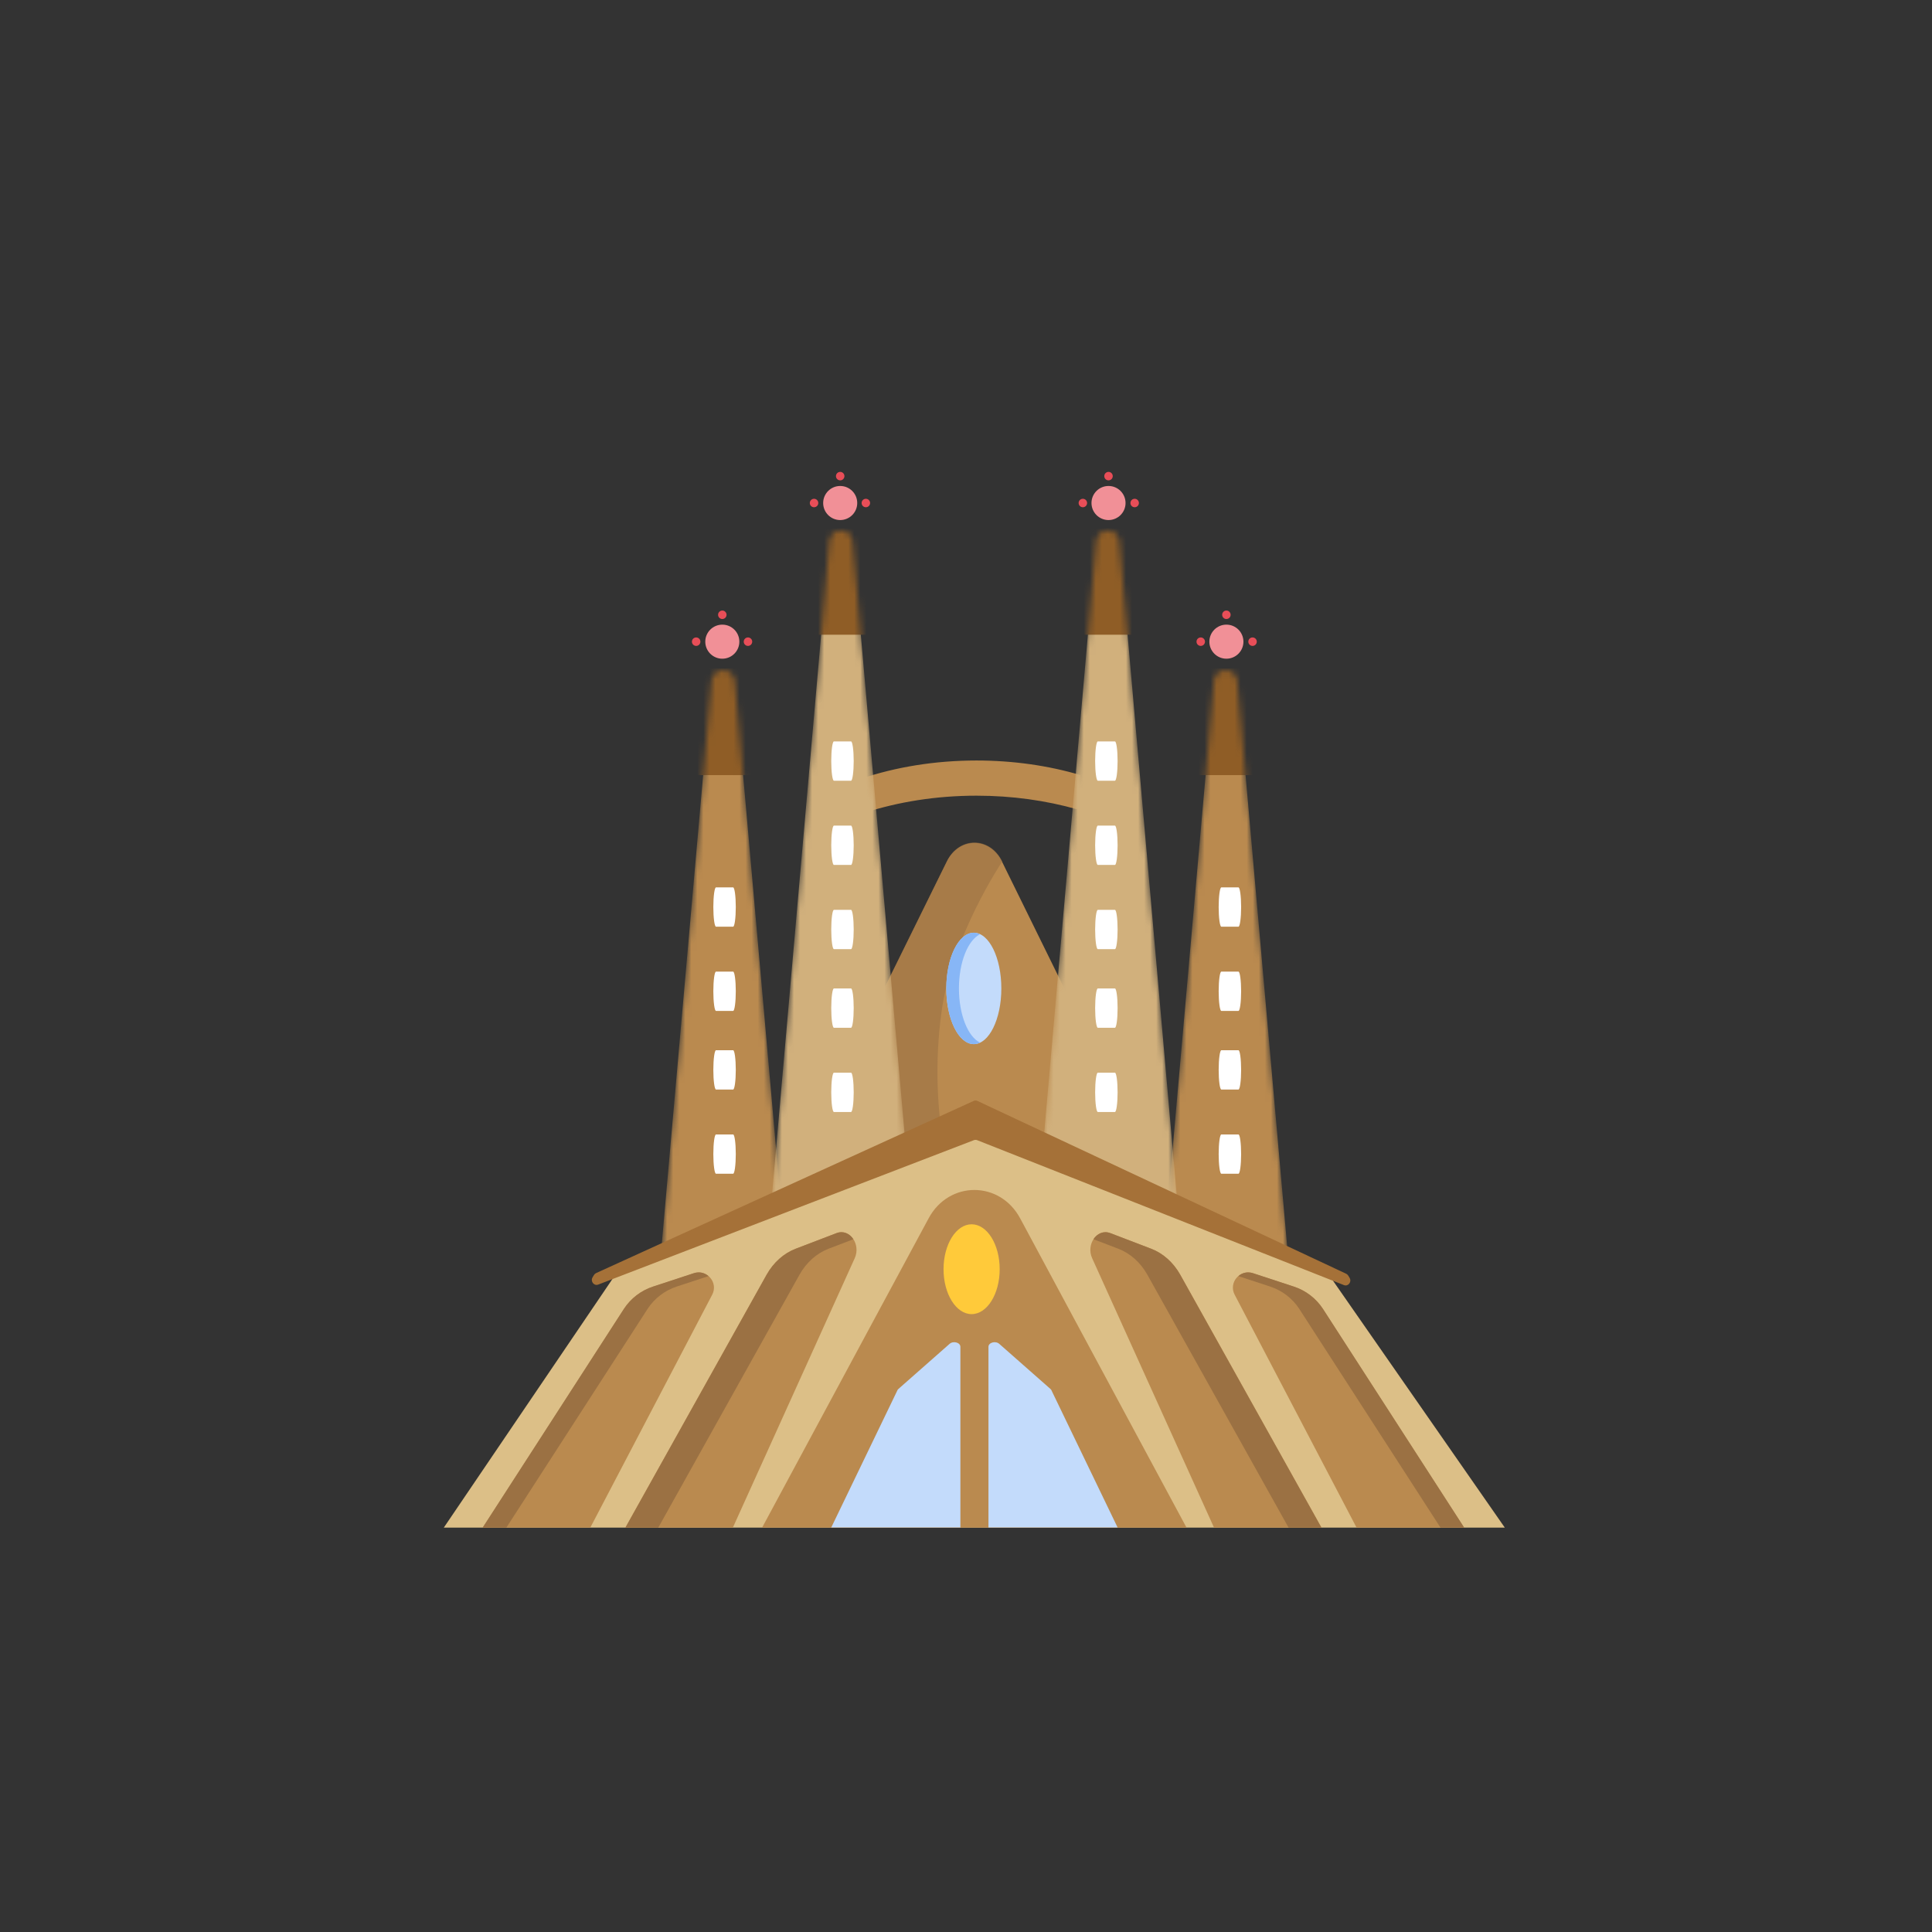 <svg xmlns="http://www.w3.org/2000/svg" width="320" height="320" viewBox="0 0 320 320" fill="none"><rect x="0" y="0" width="320" height="320" fill="#333333" stroke="none"/><g clip-path="url(#clip0_71_42105)"><mask id="mask0_71_42105" style="mask-type:alpha" maskUnits="userSpaceOnUse" x="188" y="110" width="30" height="143"><path d="M215.273 251.864H190.715C189.579 251.864 188.689 252.966 188.789 251.864L201.07 112.713C201.159 111.74 201.994 110.995 202.996 110.995C203.998 110.995 204.833 111.74 204.922 112.713L217.203 251.864C217.304 252.966 216.413 251.864 215.277 251.864H215.273Z" fill="#D1B07C"/></mask><g mask="url(#mask0_71_42105)"><path d="M215.273 251.864H190.715C189.579 251.864 188.689 252.966 188.789 251.864L201.07 112.713C201.159 111.74 201.994 110.995 202.996 110.995C203.998 110.995 204.833 111.74 204.922 112.713L217.203 251.864C217.304 252.966 216.413 251.864 215.277 251.864H215.273Z" fill="#BA8A4F"/><rect x="195.34" y="110.71" width="14.88" height="17.67" fill="#8F5D26"/></g><path d="M203.13 109.102C204.688 109.102 205.951 107.839 205.951 106.281C205.951 104.723 204.688 103.46 203.13 103.46C201.572 103.46 200.31 104.723 200.31 106.281C200.31 107.839 201.572 109.102 203.13 109.102Z" fill="#F19097"/><path d="M203.129 102.529C203.517 102.529 203.831 102.215 203.831 101.827C203.831 101.44 203.517 101.126 203.129 101.126C202.742 101.126 202.428 101.44 202.428 101.827C202.428 102.215 202.742 102.529 203.129 102.529Z" fill="#E84E58"/><path d="M207.461 106.983C207.849 106.983 208.163 106.669 208.163 106.281C208.163 105.894 207.849 105.58 207.461 105.58C207.074 105.58 206.76 105.894 206.76 106.281C206.76 106.669 207.074 106.983 207.461 106.983Z" fill="#E84E58"/><path d="M198.88 106.983C199.268 106.983 199.582 106.669 199.582 106.281C199.582 105.894 199.268 105.58 198.88 105.58C198.493 105.58 198.179 105.894 198.179 106.281C198.179 106.669 198.493 106.983 198.88 106.983Z" fill="#E84E58"/><mask id="mask1_71_42105" style="mask-type:alpha" maskUnits="userSpaceOnUse" x="105" y="110" width="29" height="143"><path d="M107.495 251.864H132.053C133.189 251.864 134.08 252.966 133.98 251.864L121.699 112.713C121.61 111.741 120.775 110.995 119.773 110.995C118.77 110.995 117.935 111.741 117.846 112.713L105.565 251.864C105.465 252.966 106.356 251.864 107.492 251.864H107.495Z" fill="#D1B07C"/></mask><g mask="url(#mask1_71_42105)"><path d="M107.495 251.864H132.053C133.189 251.864 134.08 252.966 133.98 251.864L121.699 112.713C121.61 111.741 120.775 110.995 119.773 110.995C118.77 110.995 117.935 111.741 117.846 112.713L105.565 251.864C105.465 252.966 106.356 251.864 107.492 251.864H107.495Z" fill="#BA8A4F"/><path d="M121.426 194.41H118.595C118.35 194.41 118.15 192.945 118.15 191.155C118.15 189.365 118.35 187.9 118.595 187.9H121.426C121.67 187.9 121.87 189.365 121.87 191.155C121.87 192.945 121.67 194.41 121.426 194.41Z" fill="white"/><path d="M121.426 167.44H118.595C118.35 167.44 118.15 165.975 118.15 164.185C118.15 162.395 118.35 160.93 118.595 160.93H121.426C121.67 160.93 121.87 162.395 121.87 164.185C121.87 165.975 121.67 167.44 121.426 167.44Z" fill="white"/><path d="M121.426 180.46H118.595C118.35 180.46 118.15 178.995 118.15 177.205C118.15 175.415 118.35 173.95 118.595 173.95H121.426C121.67 173.95 121.87 175.415 121.87 177.205C121.87 178.995 121.67 180.46 121.426 180.46Z" fill="white"/><path d="M121.426 153.49H118.595C118.35 153.49 118.15 152.025 118.15 150.235C118.15 148.445 118.35 146.98 118.595 146.98H121.426C121.67 146.98 121.87 148.445 121.87 150.235C121.87 152.025 121.67 153.49 121.426 153.49Z" fill="white"/><rect x="112.57" y="110.71" width="14.88" height="17.67" fill="#8F5D26"/></g><path d="M119.638 109.102C121.196 109.102 122.459 107.839 122.459 106.281C122.459 104.723 121.196 103.461 119.638 103.461C118.08 103.461 116.817 104.723 116.817 106.281C116.817 107.839 118.08 109.102 119.638 109.102Z" fill="#F19097"/><path d="M119.638 102.529C120.025 102.529 120.339 102.215 120.339 101.828C120.339 101.44 120.025 101.126 119.638 101.126C119.251 101.126 118.937 101.44 118.937 101.828C118.937 102.215 119.251 102.529 119.638 102.529Z" fill="#E84E58"/><path d="M115.307 106.983C115.694 106.983 116.008 106.669 116.008 106.281C116.008 105.894 115.694 105.58 115.307 105.58C114.92 105.58 114.605 105.894 114.605 106.281C114.605 106.669 114.92 106.983 115.307 106.983Z" fill="#E84E58"/><path d="M123.888 106.983C124.275 106.983 124.589 106.669 124.589 106.281C124.589 105.894 124.275 105.58 123.888 105.58C123.501 105.58 123.187 105.894 123.187 106.281C123.187 106.669 123.501 106.983 123.888 106.983Z" fill="#E84E58"/><path d="M161.74 125.963C154.837 125.963 148.327 127.054 142.586 128.987L143.128 134.64C148.736 132.818 155.052 131.79 161.74 131.79C167.667 131.79 173.301 132.599 178.412 134.05L178.958 128.375C173.706 126.824 167.875 125.963 161.74 125.963V125.963Z" fill="#BA8A4F"/><path d="M156.823 142.708C158.857 138.585 163.934 138.589 165.965 142.716L178.947 169.119L196.52 204.807H126.23L143.804 169.119L156.827 142.708H156.823Z" fill="#BA8A4F"/><path opacity="0.6" d="M166.005 142.697L165.979 142.645C163.949 138.518 158.872 138.515 156.838 142.638L143.815 169.048L126.241 204.737L170.585 228.074C172.363 225.981 151.33 201.797 155.932 167.69C157.621 155.16 166.001 142.697 166.001 142.697H166.005Z" fill="#9B7143"/><path d="M161.299 172.941C163.814 172.941 165.853 168.81 165.853 163.715C165.853 158.619 163.814 154.488 161.299 154.488C158.784 154.488 156.745 158.619 156.745 163.715C156.745 168.81 158.784 172.941 161.299 172.941Z" fill="#C3DBFB"/><mask id="mask2_71_42105" style="mask-type:alpha" maskUnits="userSpaceOnUse" x="125" y="87" width="29" height="145"><path d="M151.57 231.737H127.012C125.876 231.737 124.986 230.765 125.086 229.636L137.367 89.621C137.456 88.622 138.291 87.858 139.293 87.858C140.295 87.858 141.13 88.622 141.219 89.621L153.5 229.636C153.6 230.765 152.71 231.737 151.574 231.737H151.57Z" fill="#D1B07C"/></mask><g mask="url(#mask2_71_42105)"><path d="M151.57 231.737H127.012C125.876 231.737 124.986 230.765 125.086 229.636L137.367 89.621C137.456 88.622 138.291 87.858 139.293 87.858C140.295 87.858 141.13 88.622 141.219 89.621L153.5 229.636C153.6 230.765 152.71 231.737 151.574 231.737H151.57Z" fill="#D1B07C"/><rect x="132.099" y="87.46" width="14.88" height="17.67" fill="#8F5D26"/></g><path d="M139.163 86.136C140.721 86.136 141.984 84.873 141.984 83.315C141.984 81.757 140.721 80.494 139.163 80.494C137.606 80.494 136.343 81.757 136.343 83.315C136.343 84.873 137.606 86.136 139.163 86.136Z" fill="#F19097"/><path d="M139.163 79.563C139.551 79.563 139.865 79.249 139.865 78.861C139.865 78.474 139.551 78.16 139.163 78.16C138.776 78.16 138.462 78.474 138.462 78.861C138.462 79.249 138.776 79.563 139.163 79.563Z" fill="#E84E58"/><path d="M134.832 84.016C135.22 84.016 135.534 83.702 135.534 83.315C135.534 82.928 135.22 82.614 134.832 82.614C134.445 82.614 134.131 82.928 134.131 83.315C134.131 83.702 134.445 84.016 134.832 84.016Z" fill="#E84E58"/><path d="M143.412 84.016C143.8 84.016 144.114 83.702 144.114 83.315C144.114 82.928 143.8 82.614 143.412 82.614C143.025 82.614 142.711 82.928 142.711 83.315C142.711 83.702 143.025 84.016 143.412 84.016Z" fill="#E84E58"/><mask id="mask3_71_42105" style="mask-type:alpha" maskUnits="userSpaceOnUse" x="169" y="87" width="29" height="145"><path d="M171.198 231.737H195.757C196.892 231.737 197.783 230.765 197.683 229.637L185.402 89.621C185.313 88.623 184.478 87.858 183.476 87.858C182.474 87.858 181.638 88.623 181.549 89.621L169.268 229.637C169.168 230.765 170.059 231.737 171.195 231.737H171.198Z" fill="#D1B07C"/></mask><g mask="url(#mask3_71_42105)"><path d="M171.198 231.737H195.757C196.892 231.737 197.783 230.765 197.683 229.637L185.402 89.621C185.313 88.623 184.478 87.858 183.476 87.858C182.474 87.858 181.638 88.623 181.549 89.621L169.268 229.637C169.168 230.765 170.059 231.737 171.195 231.737H171.198Z" fill="#D1B07C"/><rect x="175.811" y="87.46" width="14.88" height="17.67" fill="#8F5D26"/></g><path d="M183.606 86.136C185.164 86.136 186.426 84.873 186.426 83.315C186.426 81.757 185.164 80.494 183.606 80.494C182.048 80.494 180.785 81.757 180.785 83.315C180.785 84.873 182.048 86.136 183.606 86.136Z" fill="#F19097"/><path d="M183.605 79.563C183.992 79.563 184.306 79.249 184.306 78.861C184.306 78.474 183.992 78.16 183.605 78.16C183.217 78.16 182.903 78.474 182.903 78.861C182.903 79.249 183.217 79.563 183.605 79.563Z" fill="#E84E58"/><path d="M187.937 84.016C188.324 84.016 188.638 83.702 188.638 83.315C188.638 82.928 188.324 82.614 187.937 82.614C187.549 82.614 187.235 82.928 187.235 83.315C187.235 83.702 187.549 84.016 187.937 84.016Z" fill="#E84E58"/><path d="M179.356 84.016C179.743 84.016 180.057 83.702 180.057 83.315C180.057 82.928 179.743 82.614 179.356 82.614C178.968 82.614 178.654 82.928 178.654 83.315C178.654 83.702 178.968 84.016 179.356 84.016Z" fill="#E84E58"/><path d="M249.24 253.018H73.51L102.451 210.348L161.399 186.12L219.549 210.348L249.24 253.018Z" fill="#DCBF87"/><path d="M153.813 201.786C157.183 195.529 165.605 195.536 168.971 201.797L178.951 220.365L196.524 253.018H126.23L143.804 220.365L153.813 201.79V201.786Z" fill="#BA8A4F"/><path d="M223.535 211.644L223.302 211.269C223.22 211.135 223.101 211.031 222.964 210.968L161.893 182.35C161.693 182.257 161.466 182.253 161.262 182.35L98.733 210.864C98.588 210.931 98.469 211.039 98.384 211.176L98.15 211.562C97.753 212.223 98.38 213.036 99.078 212.768L161.307 188.848C161.481 188.782 161.674 188.782 161.848 188.848L222.6 212.854C223.305 213.132 223.94 212.304 223.528 211.644H223.535Z" fill="#A57138"/><path d="M79.972 253.022L103.368 216.788C104.507 215.051 106.204 213.755 108.174 213.11L114.948 210.887C117.096 210.181 119.015 212.453 117.958 214.453L97.771 253.022H79.968H79.972Z" fill="#BA8A4F"/><path d="M112.075 213.095L117.352 211.365C116.733 210.82 115.849 210.571 114.921 210.875L108.148 213.099C106.177 213.744 104.481 215.043 103.342 216.777L79.945 253.011H83.876L107.272 216.777C108.412 215.04 110.108 213.744 112.078 213.099L112.075 213.095Z" fill="#9B7143"/><path d="M103.583 253.022L126.979 211.12C128.119 209.098 129.815 207.583 131.786 206.83L138.559 204.239C140.708 203.415 142.627 206.065 141.569 208.4L121.383 253.022H103.579H103.583Z" fill="#BA8A4F"/><path d="M137.23 206.83L141.349 205.256C140.745 204.332 139.69 203.813 138.566 204.239L131.793 206.83C129.822 207.583 128.126 209.098 126.986 211.12L103.59 253.022H109.031L132.427 211.12C133.567 209.098 135.263 207.583 137.234 206.83H137.23Z" fill="#9B7143"/><path d="M242.49 253.022L219.093 216.788C217.954 215.051 216.258 213.755 214.287 213.11L207.514 210.886C205.365 210.181 203.446 212.453 204.504 214.453L224.69 253.022H242.493H242.49Z" fill="#BA8A4F"/><path d="M210.386 213.095L205.108 211.365C205.728 210.82 206.612 210.571 207.539 210.875L214.313 213.099C216.283 213.744 217.979 215.043 219.119 216.777L242.515 253.011H238.585L215.189 216.777C214.049 215.04 212.353 213.744 210.382 213.099L210.386 213.095Z" fill="#9B7143"/><path d="M218.88 253.022L195.484 211.12C194.344 209.098 192.648 207.583 190.678 206.83L183.904 204.239C181.755 203.415 179.837 206.065 180.894 208.4L201.081 253.022H218.884H218.88Z" fill="#BA8A4F"/><path d="M185.229 206.83L181.109 205.256C181.714 204.332 182.768 203.813 183.893 204.24L190.666 206.83C192.637 207.583 194.333 209.098 195.472 211.12L218.869 253.022H213.428L190.032 211.12C188.892 209.098 187.196 207.583 185.225 206.83H185.229Z" fill="#9B7143"/><path d="M159.071 253H137.681L148.538 230.488C148.629 230.251 148.687 230.158 148.843 230.02L157.287 222.58C157.899 222.04 159.071 222.365 159.071 223.073V253V253Z" fill="#C3DBFB"/><path d="M163.721 253H185.111L174.254 230.488C174.163 230.251 174.105 230.158 173.948 230.02L165.504 222.58C164.893 222.04 163.721 222.365 163.721 223.073V253V253Z" fill="#C3DBFB"/><path d="M160.93 217.66C163.498 217.66 165.58 214.329 165.58 210.22C165.58 206.111 163.498 202.78 160.93 202.78C158.362 202.78 156.28 206.111 156.28 210.22C156.28 214.329 158.362 217.66 160.93 217.66Z" fill="#FFCA3A"/><path d="M161.284 154.488C161.648 154.488 161.997 154.577 162.335 154.737C160.327 155.698 158.831 159.354 158.831 163.715C158.831 168.076 160.327 171.731 162.335 172.693C161.997 172.856 161.644 172.941 161.284 172.941C158.768 172.941 156.73 168.811 156.73 163.715C156.73 158.619 158.768 154.488 161.284 154.488Z" fill="#87B6F6"/><path d="M205.125 194.41H202.294C202.05 194.41 201.85 192.945 201.85 191.155C201.85 189.365 202.05 187.9 202.294 187.9H205.125C205.37 187.9 205.57 189.365 205.57 191.155C205.57 192.945 205.37 194.41 205.125 194.41Z" fill="white"/><path d="M184.665 184.18H181.834C181.59 184.18 181.39 182.715 181.39 180.925C181.39 179.135 181.59 177.67 181.834 177.67H184.665C184.91 177.67 185.11 179.135 185.11 180.925C185.11 182.715 184.91 184.18 184.665 184.18Z" fill="white"/><path d="M140.955 184.18H138.124C137.88 184.18 137.68 182.715 137.68 180.925C137.68 179.135 137.88 177.67 138.124 177.67H140.955C141.2 177.67 141.4 179.135 141.4 180.925C141.4 182.715 141.2 184.18 140.955 184.18Z" fill="white"/><path d="M205.125 167.44H202.294C202.05 167.44 201.85 165.975 201.85 164.185C201.85 162.395 202.05 160.93 202.294 160.93H205.125C205.37 160.93 205.57 162.395 205.57 164.185C205.57 165.975 205.37 167.44 205.125 167.44Z" fill="white"/><path d="M184.665 157.21H181.834C181.59 157.21 181.39 155.745 181.39 153.955C181.39 152.165 181.59 150.7 181.834 150.7H184.665C184.91 150.7 185.11 152.165 185.11 153.955C185.11 155.745 184.91 157.21 184.665 157.21Z" fill="white"/><path d="M140.955 157.21H138.124C137.88 157.21 137.68 155.745 137.68 153.955C137.68 152.165 137.88 150.7 138.124 150.7H140.955C141.2 150.7 141.4 152.165 141.4 153.955C141.4 155.745 141.2 157.21 140.955 157.21Z" fill="white"/><path d="M205.125 180.46H202.294C202.05 180.46 201.85 178.995 201.85 177.205C201.85 175.415 202.05 173.95 202.294 173.95H205.125C205.37 173.95 205.57 175.415 205.57 177.205C205.57 178.995 205.37 180.46 205.125 180.46Z" fill="white"/><path d="M184.665 170.23H181.834C181.59 170.23 181.39 168.765 181.39 166.975C181.39 165.185 181.59 163.72 181.834 163.72H184.665C184.91 163.72 185.11 165.185 185.11 166.975C185.11 168.765 184.91 170.23 184.665 170.23Z" fill="white"/><path d="M140.955 170.23H138.124C137.88 170.23 137.68 168.765 137.68 166.975C137.68 165.185 137.88 163.72 138.124 163.72H140.955C141.2 163.72 141.4 165.185 141.4 166.975C141.4 168.765 141.2 170.23 140.955 170.23Z" fill="white"/><path d="M205.125 153.49H202.294C202.05 153.49 201.85 152.025 201.85 150.235C201.85 148.445 202.05 146.98 202.294 146.98H205.125C205.37 146.98 205.57 148.445 205.57 150.235C205.57 152.025 205.37 153.49 205.125 153.49Z" fill="white"/><path d="M184.665 143.26H181.834C181.59 143.26 181.39 141.795 181.39 140.005C181.39 138.215 181.59 136.75 181.834 136.75H184.665C184.91 136.75 185.11 138.215 185.11 140.005C185.11 141.795 184.91 143.26 184.665 143.26Z" fill="white"/><path d="M140.955 143.26H138.124C137.88 143.26 137.68 141.795 137.68 140.005C137.68 138.215 137.88 136.75 138.124 136.75H140.955C141.2 136.75 141.4 138.215 141.4 140.005C141.4 141.795 141.2 143.26 140.955 143.26Z" fill="white"/><path d="M184.665 129.31H181.834C181.59 129.31 181.39 127.845 181.39 126.055C181.39 124.265 181.59 122.8 181.834 122.8H184.665C184.91 122.8 185.11 124.265 185.11 126.055C185.11 127.845 184.91 129.31 184.665 129.31Z" fill="white"/><path d="M140.955 129.31H138.124C137.88 129.31 137.68 127.845 137.68 126.055C137.68 124.265 137.88 122.8 138.124 122.8H140.955C141.2 122.8 141.4 124.265 141.4 126.055C141.4 127.845 141.2 129.31 140.955 129.31Z" fill="white"/></g><defs><clipPath id="clip0_71_42105"><rect width="186" height="186" fill="white" transform="translate(67 67)"/></clipPath></defs></svg>